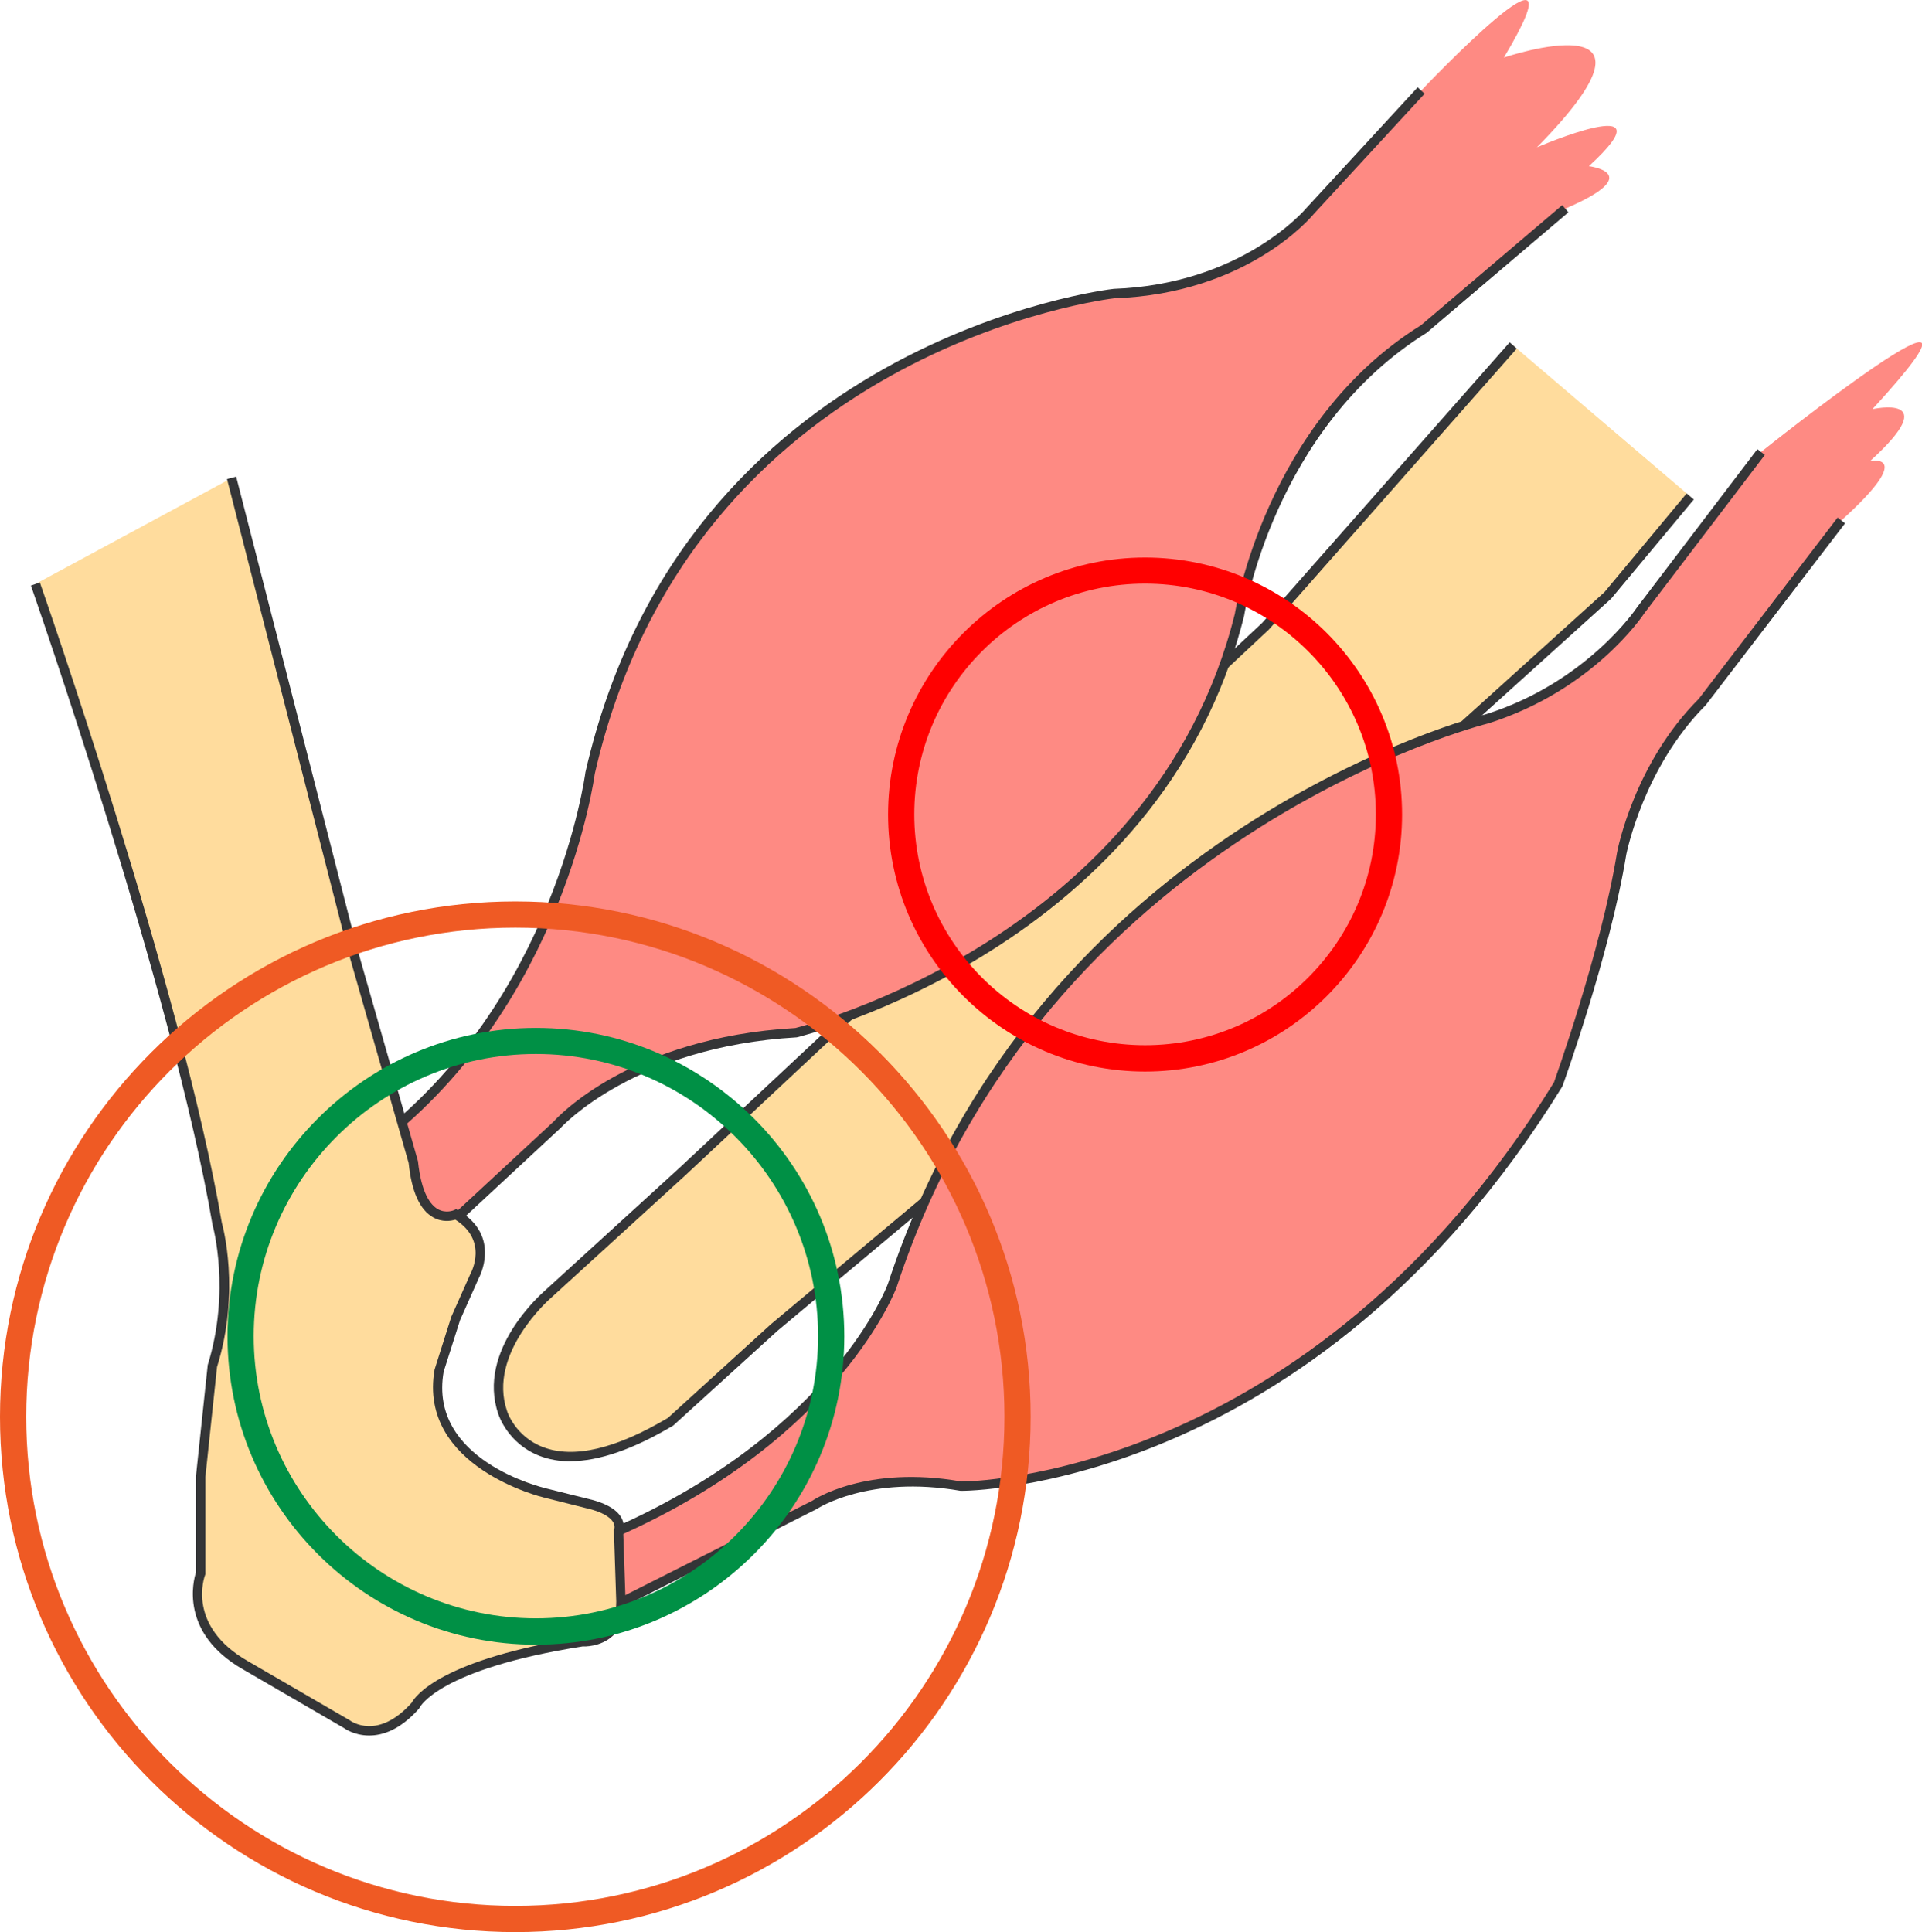 <?xml version="1.0" encoding="UTF-8"?>
<svg id="_レイヤー_2" data-name="レイヤー 2" xmlns="http://www.w3.org/2000/svg" viewBox="0 0 146.65 147.42">
  <defs>
    <style>
      .cls-1 {
        fill: #009045;
      }

      .cls-2 {
        fill: red;
      }

      .cls-3 {
        fill: #ffdc9d;
      }

      .cls-4 {
        fill: #ef5a24;
      }

      .cls-5 {
        fill: #fe8a83;
      }

      .cls-6 {
        fill: #343537;
      }
    </style>
  </defs>
  <g id="_レイヤー_1-2" data-name="レイヤー 1">
    <g>
      <path class="cls-3" d="M128.98,37.89l-6.31,7.57-39.27,35.49-24.32,20.36-7.93,7.21c-10.63,6.31-12.79-.72-12.79-.72-1.62-4.68,3.42-9.01,3.42-9.01l10.27-9.37,44.5-41.61,18.92-21.44"/>
      <path class="cls-6" d="M43.53,111.5c-.86,0-1.65-.14-2.37-.42-2.42-.94-3.11-3.1-3.14-3.19-1.68-4.85,3.32-9.2,3.53-9.39l10.26-9.36,44.49-41.61,18.89-21.41.54.48-18.92,21.44-44.52,41.64-10.27,9.37c-.06.05-4.85,4.23-3.33,8.62,0,.03.63,1.94,2.73,2.74,2.34.9,5.55.15,9.54-2.22l7.87-7.16,24.33-20.37,39.26-35.48,6.27-7.53.55.46-6.31,7.57-39.31,35.52-24.33,20.37-7.92,7.2c-3.06,1.82-5.68,2.72-7.87,2.72Z"/>
      <path class="cls-5" d="M119.43,15.91l-10.81,9.19c-11.89,7.39-14.05,21.8-14.05,21.8-6.31,25.4-33.87,31.89-33.87,31.89-12.61.72-18.19,7.03-18.19,7.03l-9.91,9.19-3.96-7.75c14.23-10.81,16.39-28.28,16.39-28.28,7.57-33.15,39.99-36.57,39.99-36.57,10.09-.36,14.95-6.31,14.95-6.31l8.47-9.19s12.97-13.69,6.31-2.52c0,0,13.87-4.68,2.52,6.85,0,0,10.45-4.5,3.96,1.44,0,0,4.5.54-1.8,3.24Z"/>
      <path class="cls-5" d="M140.51,39.69l-10.63,13.87c-4.86,4.86-6.12,11.53-6.12,11.53-1.26,7.75-4.86,17.65-4.86,17.65-19.1,30.98-45.58,30.62-45.58,30.62-7.21-1.26-11.17,1.44-11.17,1.44l-18.19,9.19-.18-5.58,3.42-1.62c16.93-7.57,20.9-18.74,20.9-18.74,11.53-35.13,45.4-43.23,45.4-43.23,7.93-2.52,11.71-8.29,11.71-8.29l9.19-12.07s20.54-16.39,8.47-3.24c0,0,5.58-1.26-.18,3.96,0,0,3.6-.72-2.16,4.5Z"/>
      <path class="cls-6" d="M43.61,124.58l-.21-6.38,3.64-1.72c16.61-7.42,20.67-18.42,20.71-18.53,11.46-34.91,45.31-43.38,45.65-43.46,7.68-2.44,11.46-8.08,11.49-8.13l9.2-12.09.57.44-9.19,12.07c-.14.22-3.93,5.88-11.89,8.41-.36.09-33.83,8.48-45.16,43-.04.12-4.21,11.41-21.09,18.95l-3.2,1.52.15,4.78,17.69-8.93c.13-.09,4.12-2.75,11.39-1.47.21,0,26.45-.02,45.21-30.46,0-.03,3.57-9.9,4.81-17.52.05-.29,1.34-6.84,6.23-11.73l10.6-13.84.57.44-10.63,13.87c-4.76,4.77-6.04,11.31-6.06,11.38-1.25,7.68-4.84,17.61-4.88,17.71-19.02,30.88-45.66,30.88-45.92,30.86-7.01-1.22-10.92,1.35-10.96,1.38l-18.74,9.47Z"/>
      <path class="cls-6" d="M32.5,95.58l-4.32-8.44.24-.18c13.95-10.59,16.23-27.87,16.25-28.04,7.54-33.05,39.98-36.85,40.31-36.88,9.82-.35,14.66-6.12,14.71-6.18l8.48-9.2.53.49-8.47,9.19c-.19.23-5.07,6.06-15.2,6.42-.3.03-32.23,3.79-39.65,36.29-.02.14-2.31,17.52-16.29,28.31l3.61,7.06,9.56-8.86c.21-.24,5.8-6.4,18.42-7.12.21-.06,27.36-6.72,33.54-31.61.02-.11,2.32-14.63,14.21-22.02l10.77-9.16.47.55-10.81,9.19c-11.66,7.25-13.91,21.43-13.93,21.58-6.29,25.35-33.86,32.12-34.14,32.18-12.38.71-17.95,6.85-18.01,6.91l-10.28,9.54Z"/>
      <path class="cls-3" d="M2.7,44.56s10.81,30.8,13.87,48.82c0,0,1.44,5.04-.36,10.81l-.9,8.47v7.39s-1.62,4.14,3.42,7.03l7.75,4.5s2.34,1.8,5.22-1.44c0,0,1.26-3.06,12.79-4.86,0,0,2.88.18,2.88-3.06l-.18-5.4s.54-1.26-1.98-1.98l-3.6-.9s-9.37-2.16-8.11-9.37l1.26-3.96,1.44-3.24s1.62-2.88-1.44-4.68c0,0-2.7,1.26-3.24-3.96l-4.68-16.39-9.19-35.85"/>
      <path class="cls-6" d="M28.17,132.42c-1.16,0-1.9-.55-1.91-.56l-7.71-4.48c-4.88-2.79-3.79-6.81-3.6-7.4v-7.33l.9-8.5c1.76-5.66.39-10.62.37-10.67-3.03-17.82-13.76-48.49-13.86-48.8l.68-.24c.11.31,10.85,31.04,13.89,48.88.05.17,1.44,5.18-.37,10.98l-.89,8.4v7.41s-.02.06-.02.06c-.06.16-1.43,3.9,3.27,6.58l7.75,4.5c.12.09,2.15,1.56,4.74-1.33.26-.49,2.23-3.33,13.03-5.01,0,0,.02,0,.05,0,.23,0,1.14-.02,1.8-.64.49-.46.73-1.16.73-2.07l-.18-5.47.03-.07s.07-.21-.06-.47c-.15-.29-.56-.7-1.69-1.02l-3.59-.9c-.09-.02-9.68-2.32-8.37-9.78l1.27-4.01,1.46-3.28c.07-.13,1.37-2.54-1.15-4.14-.32.1-1,.22-1.7-.18-1.01-.57-1.64-1.97-1.86-4.14l-4.67-16.33-9.19-35.86.7-.18,9.19,35.85,4.68,16.38c.26,2.46.96,3.33,1.5,3.65.62.36,1.22.1,1.24.09l.17-.08.16.09c3.33,1.96,1.59,5.14,1.57,5.17l-1.43,3.21-1.25,3.93c-1.18,6.74,7.48,8.82,7.84,8.91l3.61.9c1.14.33,1.87.81,2.16,1.43.2.43.14.79.09.95l.18,5.34c0,1.14-.32,2.01-.96,2.61-.95.89-2.25.83-2.3.82-10.97,1.72-12.42,4.62-12.44,4.65l-.06.1c-1.44,1.62-2.78,2.05-3.8,2.05Z"/>
      <path class="cls-1" d="M40.89,125.49c-12.98,0-23.53-10.56-23.53-23.53s10.56-23.53,23.53-23.53,23.53,10.56,23.53,23.53-10.56,23.53-23.53,23.53ZM40.89,80.42c-11.87,0-21.53,9.66-21.53,21.53s9.66,21.53,21.53,21.53,21.53-9.66,21.53-21.53-9.66-21.53-21.53-21.53Z"/>
      <path class="cls-2" d="M87.37,81.76c-10.81,0-19.61-8.8-19.61-19.61s8.8-19.61,19.61-19.61,19.61,8.8,19.61,19.61-8.8,19.61-19.61,19.61ZM87.37,44.53c-9.71,0-17.61,7.9-17.61,17.61s7.9,17.61,17.61,17.61,17.61-7.9,17.61-17.61-7.9-17.61-17.61-17.61Z"/>
      <path class="cls-4" d="M39.32,147.42c-21.68,0-39.32-17.64-39.32-39.32s17.64-39.32,39.32-39.32,39.32,17.64,39.32,39.32-17.64,39.32-39.32,39.32ZM39.32,70.78c-20.58,0-37.32,16.74-37.32,37.32s16.74,37.32,37.32,37.32,37.32-16.74,37.32-37.32-16.74-37.32-37.32-37.32Z"/>
    </g>
  </g>
</svg>